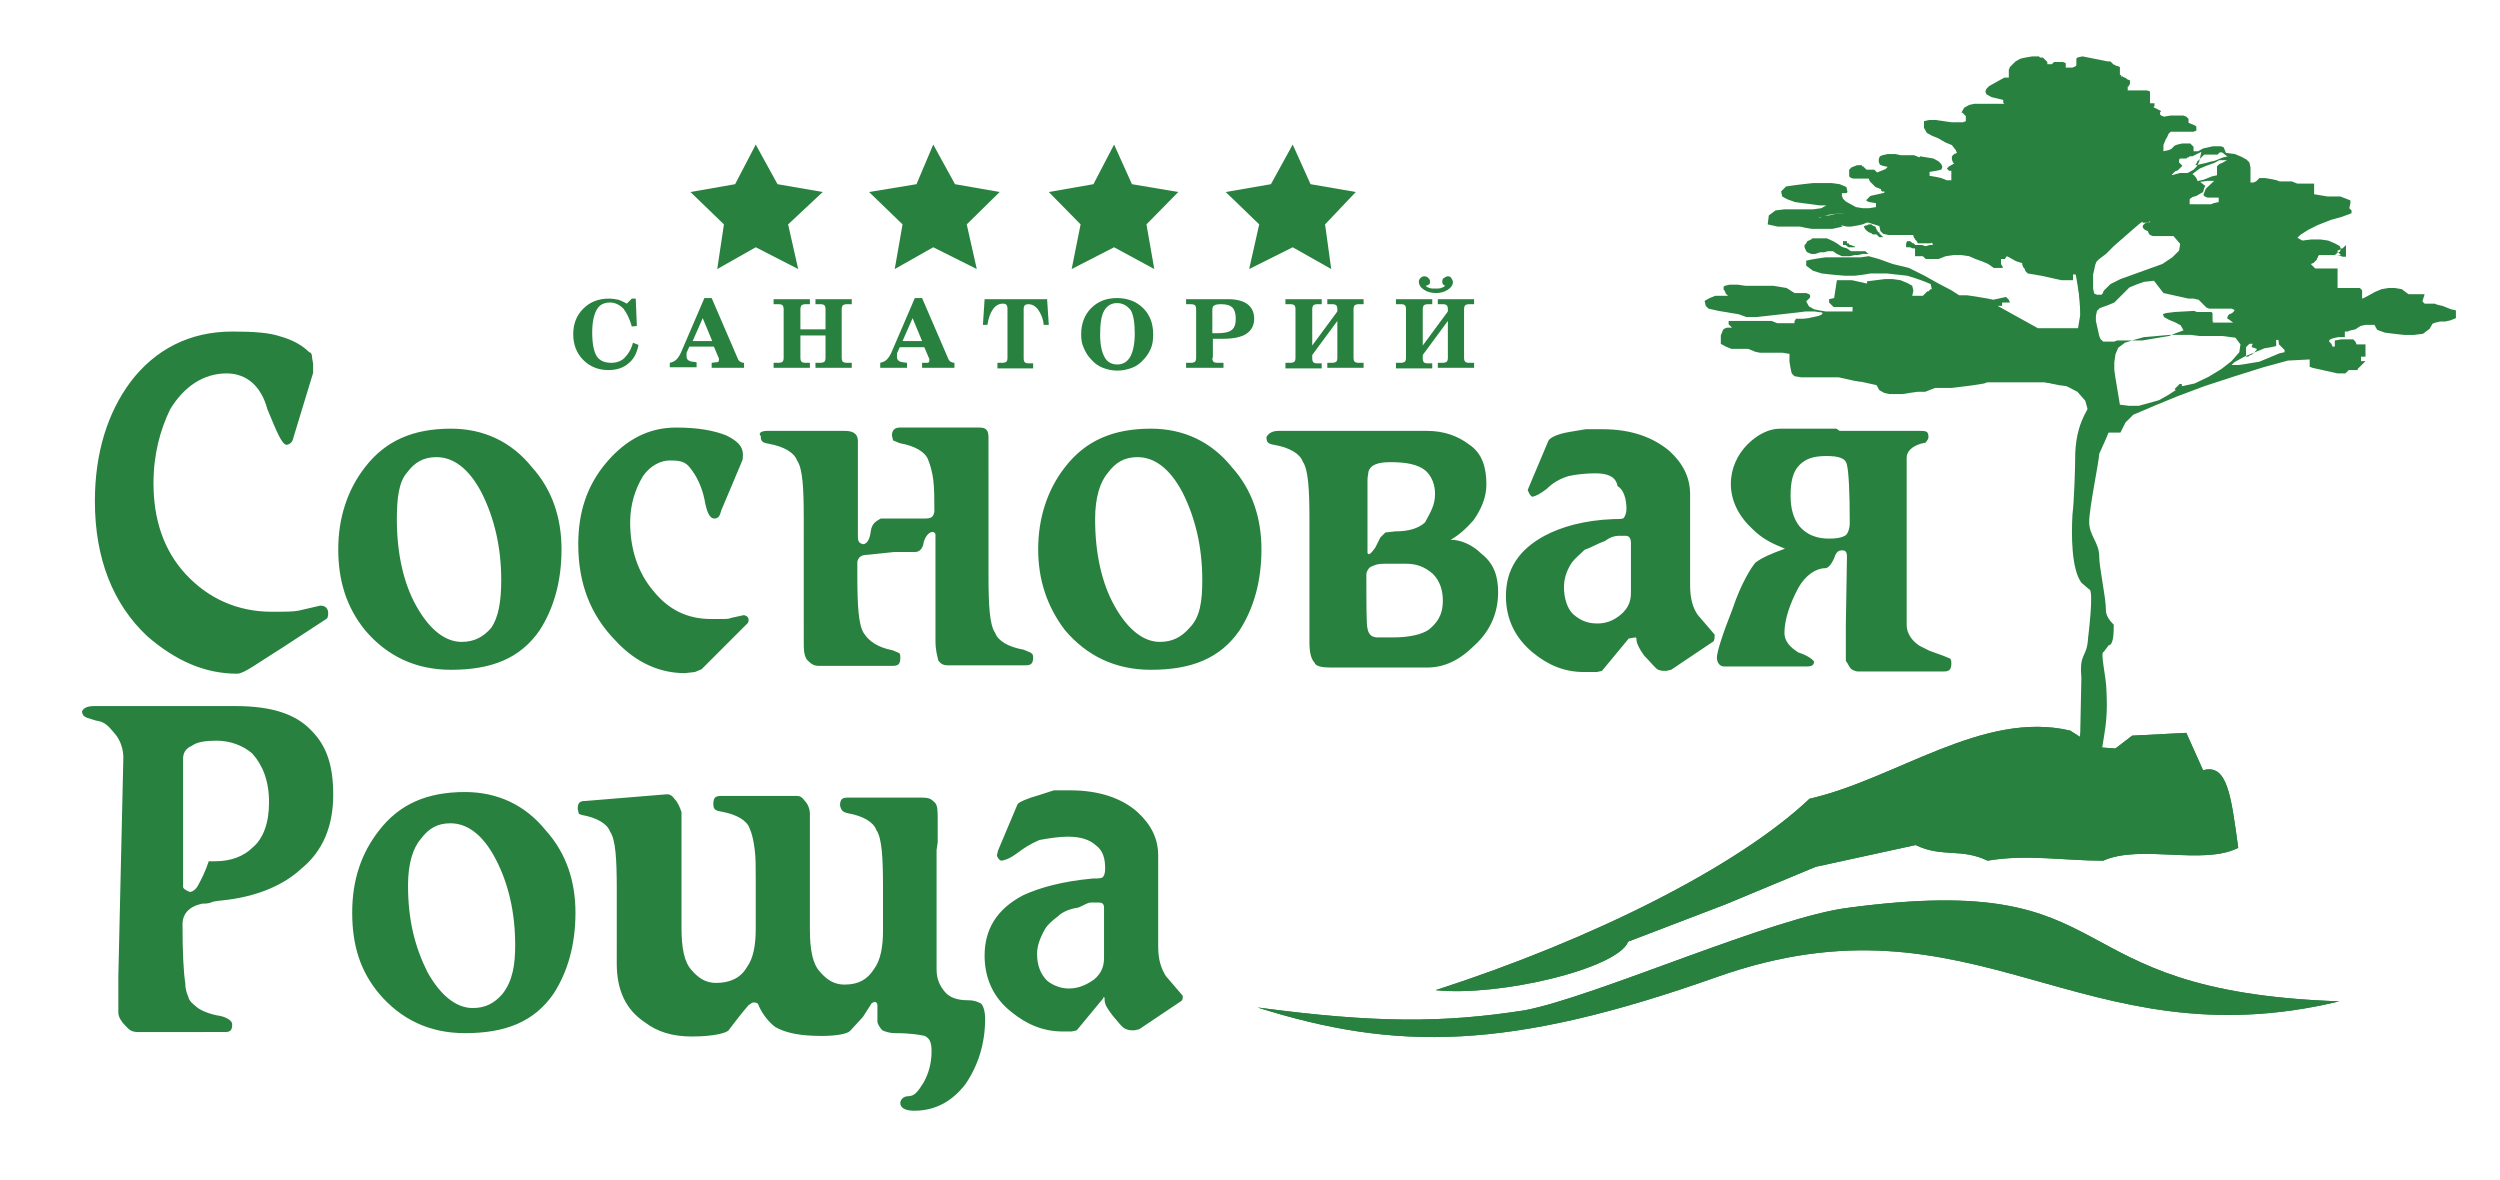 <?xml version="1.0" encoding="UTF-8"?> <!-- Generator: Adobe Illustrator 22.0.1, SVG Export Plug-In . SVG Version: 6.00 Build 0) --> <svg xmlns="http://www.w3.org/2000/svg" xmlns:xlink="http://www.w3.org/1999/xlink" id="Слой_1" x="0px" y="0px" viewBox="0 0 447.9 211.4" style="enable-background:new 0 0 447.9 211.4;" xml:space="preserve"> <style type="text/css"> .st0{fill:#28813F;} .st1{enable-background:new ;} </style> <g> <g> <polygon class="st0" points="231.6,25.9 234.8,33 242.9,34.4 237.4,40.2 238.5,48.2 231.6,44.3 223.8,48.2 225.6,40.2 219.6,34.4 227.7,33 "></polygon> <polygon class="st0" points="199.6,25.9 202.8,33 211.1,34.4 205.4,40.2 206.8,48.2 199.6,44.3 192,48.2 193.6,40.2 187.9,34.4 195.9,33 "></polygon> <polygon class="st0" points="167.2,25.9 171.1,33 179.1,34.4 173.2,40.2 175,48.2 167.2,44.3 160.3,48.2 161.7,40.2 155.7,34.4 164.2,33 "></polygon> <polygon class="st0" points="135.4,25.9 131.7,33 123.7,34.4 129.7,40.2 128.5,48.2 135.4,44.3 143,48.2 141.2,40.2 147.4,34.4 139.3,33 "></polygon> </g> <g class="st1"> <path class="st0" d="M114.4,61.8c-0.3,1.5-0.9,2.6-1.8,3.3c-0.9,0.8-2.1,1.2-3.6,1.2c-1.8,0-3.3-0.6-4.5-1.8 c-1.2-1.2-1.8-2.8-1.8-4.6c0-1.9,0.6-3.4,1.8-4.6c1.2-1.2,2.7-1.8,4.6-1.8c0.6,0,1.2,0.1,1.7,0.2c0.5,0.2,1,0.4,1.5,0.7l0.9-0.9 h0.7l0.2,4.9l-0.9,0.1c-0.4-1.4-0.9-2.4-1.5-3.2c-0.7-0.7-1.5-1.1-2.4-1.1c-1.1,0-1.9,0.4-2.4,1.3c-0.5,0.9-0.8,2.2-0.8,4.1 c0,2,0.3,3.4,0.8,4.2c0.5,0.8,1.4,1.2,2.6,1.2c1,0,1.8-0.3,2.4-0.9s1.2-1.5,1.5-2.7L114.4,61.8z"></path> <path class="st0" d="M127.5,65.9V65l0.8-0.1c0.2,0,0.3,0,0.4-0.1c0.1-0.1,0.1-0.2,0.1-0.3c0,0,0-0.1,0-0.2s0-0.2-0.1-0.3l-0.8-1.9 h-4.4l-0.4,0.9c-0.1,0.1-0.1,0.3-0.1,0.4c0,0.2,0,0.3,0,0.4c0,0.4,0.1,0.6,0.4,0.8c0.3,0.2,0.7,0.2,1.4,0.3v0.9H120V65 c0.5-0.1,0.9-0.3,1.2-0.6c0.3-0.3,0.7-0.9,1-1.7l4-9.3h1.3l4.7,10.9c0.1,0.3,0.3,0.4,0.4,0.5c0.2,0.1,0.4,0.2,0.7,0.2v0.9H127.5z M125.9,57l-1.8,4.1h3.5L125.9,57z"></path> <path class="st0" d="M146.1,65h0.9c0.3,0,0.6-0.1,0.7-0.2s0.2-0.3,0.2-0.7v-4h-4.5v4c0,0.4,0.1,0.6,0.2,0.7 c0.1,0.1,0.3,0.2,0.7,0.2h0.8v0.9h-6.5V65h0.9c0.3,0,0.6-0.1,0.7-0.2s0.2-0.3,0.2-0.7v-8.7c0-0.4-0.1-0.6-0.2-0.7 c-0.1-0.1-0.3-0.2-0.7-0.2h-0.9v-0.9h6.5v0.9h-0.8c-0.3,0-0.6,0.1-0.7,0.2s-0.2,0.4-0.2,0.7V59h4.5v-3.6c0-0.4-0.1-0.6-0.2-0.7 s-0.3-0.2-0.7-0.2h-0.9v-0.9h6.5v0.9h-0.9c-0.3,0-0.6,0.1-0.7,0.2c-0.1,0.1-0.2,0.4-0.2,0.7v8.7c0,0.4,0.1,0.6,0.2,0.7 c0.1,0.1,0.3,0.2,0.7,0.2h0.9v0.9h-6.5V65z"></path> <path class="st0" d="M165.2,65.9V65L166,65c0.2,0,0.3,0,0.4-0.1c0.1-0.1,0.1-0.2,0.1-0.3c0,0,0-0.1,0-0.2s0-0.2-0.1-0.3l-0.8-1.9 h-4.4l-0.4,0.9c-0.1,0.1-0.1,0.3-0.1,0.4c0,0.2,0,0.3,0,0.4c0,0.4,0.1,0.6,0.4,0.8c0.3,0.2,0.7,0.2,1.4,0.3v0.9h-4.8V65 c0.5-0.1,0.9-0.3,1.2-0.6c0.3-0.3,0.7-0.9,1-1.7l4-9.3h1.3l4.7,10.9c0.1,0.3,0.3,0.4,0.4,0.5c0.2,0.1,0.4,0.2,0.7,0.2v0.9H165.2z M163.5,57l-1.8,4.1h3.5L163.5,57z"></path> <path class="st0" d="M187,58.3c-0.1-1.2-0.5-2.1-1-2.8c-0.5-0.7-1.1-1-1.8-1c-0.3,0-0.5,0.1-0.6,0.2s-0.2,0.3-0.2,0.7v8.8 c0,0.4,0.1,0.6,0.2,0.7s0.3,0.2,0.7,0.2h0.8v0.9h-6.4V65h0.9c0.3,0,0.6-0.1,0.7-0.2s0.2-0.3,0.2-0.7v-8.8c0-0.3-0.1-0.6-0.2-0.7 c-0.1-0.1-0.3-0.2-0.6-0.2c-0.7,0-1.3,0.3-1.8,1c-0.5,0.7-0.8,1.6-1,2.8h-0.8l0.3-4.6h11.2l0.3,4.6H187z"></path> <path class="st0" d="M193.7,59.9c0-1.9,0.6-3.5,1.8-4.7s2.7-1.8,4.6-1.8c1.9,0,3.5,0.6,4.7,1.8c1.2,1.2,1.8,2.7,1.8,4.7 c0,1-0.1,1.8-0.4,2.5c-0.3,0.7-0.7,1.4-1.3,2c-0.6,0.7-1.3,1.2-2.1,1.5c-0.8,0.3-1.7,0.5-2.6,0.5c-1,0-1.8-0.2-2.6-0.5 s-1.5-0.8-2.1-1.5c-0.6-0.6-1-1.3-1.3-2C193.8,61.6,193.7,60.8,193.7,59.9z M200.1,54.3c-1,0-1.8,0.5-2.3,1.4 c-0.5,0.9-0.7,2.3-0.7,4.3c0,1.8,0.3,3.1,0.8,4c0.5,0.9,1.3,1.3,2.3,1.3c1,0,1.8-0.5,2.3-1.4c0.5-0.9,0.8-2.3,0.8-4.1 c0-1.9-0.2-3.3-0.7-4.2C201.9,54.7,201.1,54.3,200.1,54.3z"></path> <path class="st0" d="M217.2,64.1c0,0.4,0.1,0.6,0.2,0.7c0.1,0.1,0.3,0.2,0.7,0.2h1.1v0.9h-6.7V65h0.9c0.3,0,0.6-0.1,0.7-0.2 c0.1-0.1,0.2-0.3,0.2-0.7v-8.7c0-0.4-0.1-0.6-0.2-0.7s-0.4-0.2-0.7-0.2h-0.9v-0.9h7.5c1.5,0,2.7,0.3,3.5,0.9 c0.8,0.6,1.2,1.5,1.2,2.6c0,1.2-0.5,2.1-1.4,2.7s-2.3,0.9-4.3,0.9c-0.3,0-0.6,0-0.8,0c-0.3,0-0.6,0-0.9,0V64.1z M217.2,55.6v4.1 c0.1,0,0.2,0,0.4,0c0.1,0,0.3,0,0.5,0c1.3,0,2.1-0.2,2.6-0.6c0.5-0.4,0.7-1.1,0.7-2c0-0.9-0.2-1.6-0.6-2c-0.4-0.4-1.1-0.6-2-0.6 c-0.7,0-1.1,0.1-1.2,0.2C217.3,54.8,217.2,55.1,217.2,55.6z"></path> <path class="st0" d="M230.3,65.9V65h0.9c0.3,0,0.6-0.1,0.7-0.2s0.2-0.3,0.2-0.7v-8.7c0-0.4-0.1-0.6-0.2-0.7s-0.3-0.2-0.7-0.2h-0.9 v-0.9h6.5v0.9H236c-0.3,0-0.6,0.1-0.7,0.2c-0.1,0.1-0.2,0.4-0.2,0.7v6.5l4.5-6.1v-0.4c0-0.4-0.1-0.6-0.2-0.7 c-0.1-0.1-0.3-0.2-0.7-0.2h-0.9v-0.9h6.5v0.9h-0.9c-0.3,0-0.6,0.1-0.7,0.2c-0.1,0.1-0.2,0.4-0.2,0.7v8.7c0,0.4,0.1,0.6,0.2,0.7 c0.1,0.1,0.3,0.2,0.7,0.2h0.9v0.9h-6.5V65h0.9c0.3,0,0.6-0.1,0.7-0.2s0.2-0.3,0.2-0.7v-6.6l-4.5,6.1v0.6c0,0.4,0.1,0.6,0.2,0.7 c0.1,0.1,0.3,0.2,0.7,0.2h0.8v0.9H230.3z"></path> <path class="st0" d="M250.1,65.9V65h0.9c0.3,0,0.6-0.1,0.7-0.2s0.2-0.3,0.2-0.7v-8.7c0-0.4-0.1-0.6-0.2-0.7s-0.3-0.2-0.7-0.2h-0.9 v-0.9h6.5v0.9h-0.8c-0.3,0-0.6,0.1-0.7,0.2c-0.1,0.1-0.2,0.4-0.2,0.7v6.5l4.5-6.1v-0.4c0-0.4-0.1-0.6-0.2-0.7 c-0.1-0.1-0.3-0.2-0.7-0.2h-0.9v-0.9h6.5v0.9h-0.9c-0.3,0-0.6,0.1-0.7,0.2c-0.1,0.1-0.2,0.4-0.2,0.7v8.7c0,0.4,0.1,0.6,0.2,0.7 c0.1,0.1,0.3,0.2,0.7,0.2h0.9v0.9h-6.5V65h0.9c0.3,0,0.6-0.1,0.7-0.2s0.2-0.3,0.2-0.7v-6.6l-4.5,6.1v0.6c0,0.4,0.1,0.6,0.2,0.7 c0.1,0.1,0.3,0.2,0.7,0.2h0.8v0.9H250.1z M255.4,51.2c0.2,0.2,0.4,0.3,0.7,0.4c0.3,0.1,0.6,0.1,1,0.1c0.4,0,0.8,0,1.1-0.1 s0.5-0.2,0.7-0.4c-0.2-0.1-0.3-0.2-0.4-0.3c-0.1-0.1-0.1-0.3-0.1-0.5c0-0.3,0.1-0.5,0.3-0.6s0.4-0.3,0.7-0.3 c0.3,0,0.5,0.1,0.6,0.3s0.3,0.4,0.3,0.7c0,0.6-0.3,1-0.9,1.4c-0.6,0.4-1.3,0.6-2.1,0.6c-0.9,0-1.6-0.2-2.2-0.6 c-0.6-0.4-0.9-0.9-0.9-1.4c0-0.3,0.1-0.5,0.3-0.7c0.2-0.2,0.4-0.3,0.7-0.3c0.3,0,0.5,0.1,0.7,0.3c0.2,0.2,0.3,0.4,0.3,0.6 c0,0.2,0,0.4-0.1,0.5C255.8,51.1,255.6,51.2,255.4,51.2z"></path> </g> <path class="st0" d="M40.6,66.9c-4.1,0-7.6,2.3-10.1,6.4c-1.8,3.7-3,8.1-3,13.3c0,6.4,1.8,12,5.8,16.3s9.2,6.7,15.4,6.7 c2.3,0,3.9,0,4.8-0.2l3.9-0.9c0.9,0,1.4,0.5,1.4,1.4c0,0.2,0,0.5-0.2,0.9l-7.8,5.1c-4.8,3-7.1,4.8-8.3,4.8c-5.8,0-11-2.3-16.1-6.7 c-6.2-5.8-9.4-14-9.4-24.2c0-8.7,2.3-15.9,6.4-21.4c4.4-5.8,10.6-9,18.2-9c3.9,0,6.7,0.2,8.7,0.9c1.8,0.5,3.7,1.4,5.1,2.8 c0.2,0,0.5,0.2,0.5,0.9l0.2,1.2v1.6l-3.5,11.5c-0.2,0.9-0.5,1.2-1.2,1.4c-0.9,0-1.8-2.3-3.5-6.4C46.8,69.2,44.2,66.9,40.6,66.9 L40.6,66.9z M60.6,98.4L60.6,98.4c0-5.5,1.6-10.6,4.8-14.7c3.7-4.8,8.7-6.9,15.4-6.9c5.8,0,10.8,2.3,14.5,6.9 c3.7,4.1,5.3,9.2,5.3,14.7c0,5.8-1.4,10.6-3.9,14.5C93.2,118,88,120,80.8,120c-6.4,0-11.5-2.5-15.4-7.1 C62,108.7,60.6,103.9,60.6,98.4L60.6,98.4z M89.8,103.9L89.8,103.9c0-5.8-1.2-11-3.5-15.6c-2.3-4.4-5.1-6.4-8.1-6.4 c-2.3,0-3.9,0.9-5.3,2.8c-1.4,1.6-1.8,4.4-1.8,8.3c0,6.2,1.2,11.5,3.5,15.6s5.1,6.4,8.1,6.4c2.3,0,3.9-0.9,5.3-2.5 C89.3,110.6,89.8,107.8,89.8,103.9L89.8,103.9z M103.6,97.5L103.6,97.5c0-5.8,1.6-10.6,5.1-14.7s7.6-6.2,12.4-6.2 c3.9,0,6.7,0.5,9,1.4c1.8,0.9,3,1.8,3,3.5c0,0.5,0,0.9-0.2,1.2l-0.2,0.5l-3.5,8.3c-0.2,0.9-0.5,1.4-1.2,1.4c-0.9,0-1.4-1.2-1.8-3.5 c-0.5-2.3-1.4-4.1-2.5-5.5c-0.9-1.2-1.8-1.4-3.7-1.4c-1.6,0-3.5,0.9-4.8,2.8c-1.4,2.3-2.3,5.1-2.3,8.3c0,4.8,1.4,9,4.1,12.2 c2.8,3.5,6.2,5.1,10.4,5.1h1.8c0.9,0,1.4,0,1.8-0.2l2.3-0.5l0.5,0.2c0.2,0.2,0.5,0.5,0.2,1.2l-8.3,8.3l-1.2,0.5l-1.8,0.2 c-4.4,0-8.7-1.8-12.4-5.8C105.7,110.1,103.6,104.4,103.6,97.5L103.6,97.5z M137.4,77.2L137.4,77.2h14c1.4,0,2.3,0.5,2.3,1.8v14.3 v2.8c0,0.9,0.2,1.2,0.9,1.4c0.5,0,1.2-0.5,1.4-2.3c0.2-1.4,0.9-1.8,1.8-2.3h3.7h4.1c1.2,0,1.6-0.2,1.8-1.2v-0.5 c0-1.8,0-3.7-0.2-5.3c-0.2-1.4-0.5-2.5-0.9-3.5c-0.5-1.4-2.3-2.5-5.1-3l-1.2-0.5l-0.2-0.9c0-0.9,0.5-1.4,1.4-1.4h14.3 c1.2,0,1.6,0.5,1.6,1.8V103c0,5.5,0.2,9,1.2,10.4c0.5,1.4,2.3,2.5,5.1,3l1.2,0.5c0.2,0.2,0.5,0.2,0.5,0.9c0,1.2-0.5,1.4-1.4,1.4 h-14c-0.5,0-1.2-0.2-1.6-0.9c-0.2-0.9-0.5-1.8-0.5-3.5V99.5v-1.2V97c0-0.5,0-1.2,0-1.2c0-0.2-0.2-0.5-0.5-0.5 c-0.5,0-1.2,0.5-1.6,1.8c-0.2,1.4-0.9,1.8-1.6,1.8h-3.7l-4.8,0.5c-1.2,0-1.6,0.5-1.8,1.2v2.5c0,5.3,0.2,9,1.2,10.4 c0.9,1.4,2.5,2.5,5.1,3l1.2,0.5c0.2,0.2,0.2,0.5,0.2,0.9c0,1.2-0.5,1.4-1.4,1.4h-13.1c-0.9,0-1.4-0.2-2.3-1.2 c-0.5-0.9-0.5-1.8-0.5-3V92.9c0-5.5-0.2-9-1.2-10.4c-0.5-1.4-2.3-2.5-5.1-3c-1.2-0.2-1.4-0.5-1.4-1.4 C135.8,77.7,136.3,77.2,137.4,77.2L137.4,77.2z M186,98.4L186,98.4c0-5.5,1.6-10.6,4.8-14.7c3.7-4.8,8.7-6.9,15.4-6.9 c5.8,0,10.8,2.3,14.5,6.9c3.7,4.1,5.3,9.2,5.3,14.7c0,5.8-1.4,10.6-3.9,14.5c-3.5,5.1-8.7,7.1-15.9,7.1c-6.4,0-11.5-2.5-15.4-7.1 C187.6,108.7,186,103.9,186,98.4L186,98.4z M215.4,103.9L215.4,103.9c0-5.8-1.2-11-3.5-15.6c-2.3-4.4-5.1-6.4-8.1-6.4 c-2.3,0-3.9,0.9-5.3,2.8c-1.4,1.6-2.3,4.4-2.3,8.3c0,6.2,1.2,11.5,3.5,15.6s5.1,6.4,8.1,6.4c2.3,0,3.9-0.9,5.3-2.5 C215,110.6,215.4,107.8,215.4,103.9L215.4,103.9z M229,77.2L229,77.2h26.7c3,0,5.5,0.9,7.6,2.5c2.3,1.6,3,4.1,3,7.1 c0,2.3-0.9,4.4-2.3,6.4c-1.4,1.6-2.8,2.8-4.1,3.5c1.8,0,3.9,0.9,5.5,2.5c2.3,1.8,3,4.1,3,6.9c0,3.7-1.4,6.9-4.1,9.4 c-2.8,2.8-5.5,4.1-8.7,4.1H242h-3.5c-1.6,0-2.8-0.2-3-0.9c-0.5-0.5-0.9-1.6-0.9-3.5V106V93.1c0-5.3-0.2-9-1.2-10.4 c-0.5-1.4-2.3-2.5-5.1-3c-1.2-0.2-1.4-0.5-1.4-1.4C227.2,77.7,227.9,77.2,229,77.2L229,77.2z M257.1,88.5L257.1,88.5 c0-1.6-0.5-3-1.6-4.1c-1.4-1.2-3.5-1.6-6.4-1.6c-2.3,0-3.5,0.5-3.9,1.6c0,0.2-0.2,0.9-0.2,1.6c0,0.5,0,1.4,0,2.3v8.1v2.5v0.2 l0.2,0.2c0.2,0,0.5-0.2,1.2-1.2l0.9-1.8c0.2-0.2,0.5-0.5,0.9-0.9l1.8-0.2c2.3,0,4.1-0.5,5.3-1.6C256.2,91.9,257.1,90.6,257.1,88.5 L257.1,88.5z M258.5,107.6L258.5,107.6c0-1.8-0.5-3.5-1.8-4.8c-1.4-1.2-2.8-1.8-4.8-1.8H248c-1.2,0-1.6,0.2-2.3,0.5 c-0.5,0.2-0.9,0.9-0.9,1.4c0,5.5,0,9,0.2,9.7c0.2,1.2,0.9,1.6,1.8,1.6h2.8c2.8,0,5.1-0.5,6.4-1.4 C257.3,111.7,258.5,110.4,258.5,107.6L258.5,107.6z M285.8,84.8L285.8,84.8c-1.6,0-3.5,0.2-4.8,0.5c-1.6,0.5-2.8,1.2-3.9,2.3 c-1.2,0.9-1.8,1.2-2.5,1.4c-0.2,0-0.5-0.2-0.9-1.2l0.2-0.5l3.5-8.3c0.2-0.5,1.4-1.2,3.7-1.6l3-0.5h3c5.1,0,9,1.4,12,3.9 c2.5,2.3,3.7,4.8,3.7,7.8v14.7v1.6c0,2.3,0.5,4.1,1.4,5.3l3,3.5c0,0.5,0,0.9-0.2,1.2l-7.6,5.1l-0.9,0.2c-0.5,0-0.9,0-1.4-0.2 s-1.2-1.2-2.5-2.5c-0.9-1.2-1.4-2.3-1.4-2.8c0-0.2,0-0.5-0.2-0.5l-1.2,0.2l-4.8,5.8l-0.9,0.2h-2.3c-3.5,0-6.4-1.2-9.2-3.5 c-3-2.5-4.8-5.8-4.8-10.1c0-4.8,2.3-8.3,6.9-10.8c3-1.6,7.1-2.8,12.4-3c0.9,0,1.6,0,1.8-0.2c0.2-0.2,0.5-0.9,0.5-1.6 c0-1.8-0.5-3.5-1.6-4.1C289.5,85.3,287.9,84.8,285.8,84.8L285.8,84.8z M286.3,111.7L286.3,111.7c1.4,0,2.8-0.5,4.1-1.6 c1.4-1.2,1.8-2.5,1.8-3.9v-9c0-0.5-0.2-1.2-0.9-1.2c-0.5,0-0.9,0-1.4,0s-1.4,0.2-2.3,0.9c-1.4,0.5-2.5,1.2-3.7,1.6 c-0.9,0.9-1.6,1.4-2.3,2.3c-0.9,1.4-1.4,2.8-1.4,4.4c0,1.8,0.5,3.7,1.6,4.8C283.5,111.5,284.9,111.7,286.3,111.7L286.3,111.7z M329.6,77.2L329.6,77.2h8.3h6.2c1.2,0,1.4,0.2,1.4,1.2c0,0.2-0.2,0.5-0.5,0.9l-0.9,0.2c-1.6,0.5-2.5,1.4-2.5,2.5v30 c0,1.4,0.9,2.8,2.3,3.7l1.8,0.9l2.5,0.9l1.2,0.5c0.2,0.2,0.2,0.5,0.2,0.9c0,1.2-0.5,1.4-1.4,1.4h-9h-6.4c-0.2,0-0.9-0.2-1.2-0.5 s-0.5-0.9-0.9-1.4V112l0.2-12.2c0-0.9-0.2-1.2-0.9-1.2c-0.5,0-0.9,0.2-1.2,0.9c-0.5,1.4-1.2,2.3-1.8,2.3c-1.6,0-3.5,1.2-4.8,3.5 c-1.6,3-2.5,5.8-2.5,8.1c0,1.4,0.9,2.5,2.5,3.5c1.6,0.5,2.5,1.2,2.8,1.6c0,0.5-0.2,0.9-1.2,0.9h-15c-0.5,0-1.2-0.5-1.2-1.6 c0-0.9,0.9-3.9,2.8-8.7c1.6-4.8,3.5-7.6,4.1-8.3c1.2-0.9,2.8-1.6,5.3-2.5c-2.3-0.9-4.1-1.8-5.8-3.5c-2.5-2.3-3.9-5.1-3.9-8.1 c0-2.8,1.2-5.3,3-7.1c1.8-1.8,3.9-2.8,5.8-2.8H329L329.6,77.2L329.6,77.2z M327.7,96.5L327.7,96.5c1.4,0,2.3-0.2,2.8-0.5 c0.5-0.2,0.9-1.2,0.9-2.3c0-5.8-0.2-9.2-0.5-10.4c-0.2-1.2-1.4-1.6-3.7-1.6s-3.7,0.5-4.8,1.6c-1.2,1.2-1.6,3-1.6,5.5 c0,2.3,0.5,4.1,1.6,5.5C323.8,95.9,325.6,96.5,327.7,96.5z"></path> <path class="st0" d="M16.9,126.5h25.3c6.4,0,10.8,1.4,13.6,4.4c2.8,2.8,3.9,6.4,3.9,11.5c0,5.5-1.8,10.1-5.8,13.3 c-3,2.8-7.6,4.8-13.1,5.5c-1.4,0.2-2.5,0.2-3,0.5c-0.5,0.2-1.2,0.2-1.6,0.2c-2.3,0.5-3.5,1.8-3.5,3.7c0,5.3,0.2,8.7,0.5,10.6 c0,0.9,0.2,1.6,0.5,2.3c0.2,0.9,0.9,1.4,1.4,1.8c0.5,0.5,1.8,1.2,3.7,1.6c1.6,0.2,2.8,0.9,2.8,1.6c0,0.9-0.2,1.4-1.2,1.4H26.1h-1.2 c-1.2,0-1.6-0.2-2.5-1.2c-0.5-0.5-1.2-1.4-1.2-2.3V175l0.9-39.3c0-1.4-0.5-3-1.4-4.1c-1.2-1.4-1.8-2.3-3.5-2.5l-1.6-0.5 c-0.5-0.2-0.9-0.5-0.9-1.2C15,126.9,15.5,126.5,16.9,126.5L16.9,126.5z M48.2,143.7L48.2,143.7c0-3.9-1.2-6.7-3-8.7 c-1.6-1.4-3.9-2.3-6.4-2.3c-1.8,0-3.5,0.2-4.4,0.9c-1.2,0.5-1.6,1.4-1.6,2.3v18.6v4.4c0,0.2,0.2,0.5,1.2,0.9c0.5,0,1.2-0.5,1.6-1.4 c0.5-0.9,1.2-2.3,1.8-4.1h1.2c2.8,0,5.1-0.9,6.7-2.5C47.2,150.2,48.2,147.4,48.2,143.7L48.2,143.7z M63.1,163.5L63.1,163.5 c0-5.8,1.6-10.6,4.8-14.7c3.7-4.8,8.7-6.9,15.4-6.9c5.8,0,10.8,2.3,14.5,6.9c3.7,4.1,5.3,9.2,5.3,14.7c0,5.8-1.4,10.6-3.9,14.5 c-3.5,5.1-8.7,7.1-15.9,7.1c-6.4,0-11.5-2.5-15.4-7.1C64.5,173.9,63.1,169.3,63.1,163.5L63.1,163.5z M92.3,169.3L92.3,169.3 c0-5.8-1.2-11-3.5-15.4s-5.1-6.4-8.1-6.4c-2.3,0-3.9,0.9-5.3,2.8c-1.4,1.6-2.3,4.4-2.3,8.3c0,6.2,1.2,11,3.5,15.6 c2.3,4.1,5.1,6.4,8.1,6.4c2.3,0,3.9-0.9,5.3-2.5C91.9,175.7,92.3,172.7,92.3,169.3L92.3,169.3z M119.5,142.3L119.5,142.3 c0.5,0,0.9,0.2,1.4,0.9c0.5,0.5,0.9,1.4,1.2,2.3v20.7c0,3.7,0.5,6.2,1.8,7.6c1.2,1.4,2.5,2.3,4.4,2.3c2.5,0,4.4-0.9,5.5-2.8 c1.2-1.6,1.6-4.1,1.6-6.9v-7.6v-1.2c0-2.3,0-4.1-0.2-5.5c-0.2-1.6-0.5-2.8-0.9-3.7c-0.5-1.4-2.3-2.5-5.1-3 c-1.2-0.2-1.4-0.5-1.4-1.4c0-1.2,0.5-1.4,1.4-1.4h13.6c0.5,0,0.9,0.2,1.4,0.9c0.5,0.5,0.9,1.4,0.9,2.3v20.7c0,3.7,0.5,6.2,1.8,7.6 c1.2,1.4,2.5,2.3,4.4,2.3c2.5,0,4.1-0.9,5.3-2.8c1.2-1.6,1.6-4.1,1.6-6.9v-7.6c0-5.5-0.2-9-1.2-10.4c-0.5-1.4-2.3-2.5-5.1-3 c-0.9-0.2-1.2-0.5-1.4-1.4c0-1.2,0.5-1.4,1.4-1.4h13.3c1.2,0,1.6,0.2,2.3,0.9c0.5,0.5,0.5,1.6,0.5,3v2.3v1.8l-0.2,1.4v6.4v15 c0,1.6,0.5,2.8,1.4,3.9c0.9,1.2,2.5,1.6,4.1,1.6c1.2,0,1.6,0.2,2.3,0.5c0.5,0.2,0.9,1.4,0.9,2.8c0,4.4-1.2,8.3-3.5,11.7 c-2.3,3-5.3,4.8-9.2,4.8c-1.6,0-2.5-0.5-2.5-1.4c0-0.5,0.5-1.2,1.4-1.2c1.2,0,1.8-0.9,2.8-2.5c0.9-1.6,1.4-3.5,1.4-5.5 c0-1.4-0.2-2.3-1.2-2.8c-0.9-0.2-2.5-0.5-5.3-0.5c-0.9,0-1.6-0.2-2.3-0.5c-0.5-0.5-0.9-1.2-0.9-1.6v-3c0-0.2-0.2-0.5-0.5-0.5 l-0.5,0.2l-1.6,2.5l-2.3,2.5c-0.5,0.5-2.3,0.9-5.1,0.9c-3.7,0-6.4-0.5-8.3-1.6c-1.2-0.9-2.3-2.3-3-3.9c0-0.2-0.2-0.5-0.9-0.5 c-0.2,0-0.5,0.2-0.9,0.5c-1.2,1.4-2.3,2.8-3.5,4.4c-0.2,0.5-2.5,1.2-6.7,1.2c-3.5,0-6.2-0.9-8.3-2.5c-3.5-2.3-5.1-5.8-5.1-10.6V167 v-7.6c0-5.5-0.2-9-1.2-10.4c-0.5-1.4-2.3-2.5-5.1-3l-0.5-0.2l-0.2-0.9c0-1.2,0.5-1.4,1.4-1.4L119.5,142.3L119.5,142.3z M191.3,149.9L191.3,149.9c2.3,0,3.9,0.5,5.1,1.6c1.2,0.9,1.6,2.3,1.6,4.1c0,0.9-0.2,1.4-0.5,1.6c-0.2,0.2-1.2,0.2-1.8,0.2 c-5.3,0.5-9.4,1.6-12.4,3c-4.8,2.5-6.9,6.2-6.9,10.8c0,4.1,1.6,7.6,4.8,10.1c2.8,2.3,5.8,3.5,9.2,3.5h1.6l0.9-0.2l4.8-5.8v-0.2 c0.2,0,0.2,0.2,0.2,0.5c0,0.9,0.5,1.6,1.4,2.8c1.2,1.4,1.8,2.3,2.5,2.5c0.5,0.2,0.9,0.2,1.4,0.2l0.9-0.2l7.6-5.1 c0.2-0.2,0.2-0.5,0.2-0.9l-3-3.5c-0.9-1.4-1.4-3-1.4-5.3V168v-14.7c0-3-1.2-5.5-3.7-7.8c-2.8-2.5-6.9-3.9-12-3.9h-3l-2.8,0.9 c-1.8,0.5-3.5,1.2-3.7,1.6l-3.5,8.3l-0.2,0.9c0.2,0.5,0.5,0.9,0.9,0.9c0.9-0.2,1.6-0.5,2.8-1.4s2.3-1.6,3.9-2.3 C187.8,150.2,189.7,149.9,191.3,149.9L191.3,149.9z M191.5,177.1L191.5,177.1c-1.4,0-2.8-0.5-3.9-1.4c-1.2-1.2-1.8-2.8-1.8-4.8 c0-1.4,0.5-2.8,1.4-4.4c0.5-0.9,1.4-1.6,2.3-2.3c0.9-0.9,2.3-1.4,3.7-1.6c1.2-0.5,1.6-0.9,2.3-0.9c0.5,0,1.2,0,1.4,0 c0.5,0,0.9,0.2,0.9,0.9v9c0,1.6-0.5,2.8-1.8,3.9C194.7,176.4,193.3,177.1,191.5,177.1z"></path> <path class="st0" d="M394.7,138l-3-6.7l-9.7,0.5l-3,2.3l-2.8-0.2l-2.5-1.2l-2.8-1.8c-15.6-3.7-31.3,8.7-46.7,12.2 c-12.9,12.2-39.1,25.3-67,34.3c11.5,1.2,32.7-3.9,34.5-8.7l17.5-6.7l16.1-6.7l17.9-3.9c4.8,2.3,8.1,0.5,12.9,2.8 c6.9-1.2,13.6,0,20.7,0c6.7-3,17.9,0.9,24.2-2.3C399.7,142.3,399,136.8,394.7,138z"></path> <path class="st0" d="M225.3,180.5c24.8,7.8,44.9,7.8,82.4-5.5c46.2-16.3,64.9,15.6,111.4,4.4c-52.5-1.8-37-23.5-87.7-16.8 c-13.6,1.6-45.3,15.9-58.2,18.4C258.5,183.3,246.3,183.3,225.3,180.5z"></path> <path class="st0" d="M394.7,138l-3-6.7l-9.7,0.5l-3,2.3l-2.8-0.2l-2.5-1.2l-2.8-1.8c-15.6-3.7-31.3,8.7-46.7,12.2 c-12.9,12.2-39.1,25.3-67,34.3c11.5,1.2,32.7-3.9,34.5-8.7l17.5-6.7l16.1-6.7l17.9-3.9c4.8,2.3,8.1,0.5,12.9,2.8 c6.9-1.2,13.6,0,20.7,0c6.7-3,17.9,0.9,24.2-2.3C399.7,142.3,399,136.8,394.7,138z"></path> <path class="st0" d="M377.6,11h0.5l0.2,0.2l0.2,0.2l0.2,0.2h0.2l0.2,0.2h0.2l0.5,0.2v0.2v0.2v0.2V13v0.2v0.2v0.2v0.2l0,0h0.2h0.2 v-0.2l0.2,0.2l0.5,0.2l0.2,0.2l0.5,0.2v0.2v0.5l-0.2,0.2v0.2h-0.2V16v0.2l0,0h0.5h0.5h0.5h0.5h0.5h0.5h0.5l0.5,0.2v0.2v0.2v0.7v0.2 v0.2v0.2v0.2v0.2h0.2h0.2h0.2h0.2V19l-0.2,0.2l1.4,0.7l-0.2,0.2v0.2v0.2l0.2,0.2l0.5,0.2l1.2-0.2h0.9h0.9h0.5l0.5,0.2l0.2,0.2 l0.2,0.2V22l1.2,0.5l0.2,0.2v0.7l-0.5,0.2h-0.9H391h-1.6h-0.5l-0.2,0.2l-0.2,0.2l-0.2,0.5L388,25l-0.2,0.5l-0.2,0.5v0.9v0.2 l0.9-0.2l0.5-0.2l0.2-0.2l0.2-0.2l0.2-0.2l0.5-0.2l0.9-0.2h1.4l0.2,0.2l0.2,0.2l0.2,0.2v0.2l0,0v0.2v0.2v0.2h0.2h0.2h0.2h0.2 l0.9-0.5l0.9-0.2l0.9-0.2h0.9h0.5l0.5,0.2l0.2,0.5l0.2,0.5l1.6,0.2l1.2,0.5l0.9,0.5l0.5,0.5l0.2,0.9v0.9v0.9v0.9h0.5l0.5-0.2 l0.2-0.2l0.2-0.2l0.2-0.2h0.5h0.5l1.2,0.2l0.9,0.2l0.5,0.2h0.2h0.2h0.2h0.2h0.5h0.9l0.5,0.2l0.5,0.2h0.5h0.5h0.5h0.5h0.5h0.5V33 v0.2v0.5V34v0.2v0.2v0.2v0.2l1.2,0.2l1.2,0.2h0.9h0.9h0.5l1.8,0.7v0.5l-0.2,0.9l0.2,0.2l0.2,0.2l0,0l0,0l0,0l0,0l0,0v0.5l-0.5,0.2 l-1.4,0.5l-1.8,0.5l-2.3,0.9l-1.8,0.9l-1.4,0.9l-0.5,0.5l0.9,0.5l1.6-0.2h1.6l1.4,0.2l1.2,0.5l0.9,0.5l0.2,0.5l-0.2,0.5l-0.9,0.5 l0,0l0,0l0.9,0.2l0.5,0.2h0.2h0.2h0.2l0,0l0,0l0,0v-2.3v0.2l-0.2,0.2l-0.2,0.2l-0.2,0.2h-0.2l-0.2,0.2l-0.5,0.2v0.2v0.2l0,0h0.2 l0.2,0.2l0.2,0.2h-0.5h-0.5h-0.5h-0.5H417h-0.5H416h-0.5l-0.2,0.2v0.2l-0.2,0.2v0.2l-0.2,0.2l-0.2,0.2l-0.2,0.2l-0.5,0.2l0.2,0.2 l0.2,0.2l0.2,0.2l0.2,0.2h0.5h0.5h0.5h0.5h0.5h0.5h0.5h0.5v0.2l0,0v0.2v0.2v0.2v0.2v2.3v0.2h0.5h0.5h0.5h0.5h0.5h0.5h0.5h0.5 l0.2,0.2l0.2,0.2v0.2v0.2v0.2v0.2l0,0v0.7l0.5-0.2l0.9-0.5l0.9-0.5l1.2-0.5l1.2-0.2h1.2l1.2,0.2l1.2,0.9h0.5h0.9h0.5h0.5h0.5 L434,54l0.2,0.2l0.2,0.2h0.9h0.9l0.5,0.2l0.9,0.2l0.5,0.2l0.5,0.2l0.5,0.2l0.9,0.2v0.9V57l-0.5,0.2l-0.5,0.2l-0.9,0.2h-0.9 l-0.9,0.2l-0.5,0.2l-0.5,0.9l-1.2,0.9l-1.6,0.2h-1.8l-1.8-0.2l-1.6-0.2l-1.4-0.5l-0.5-0.9h-0.2h-0.5h-0.9l-0.9,0.2L422,59l-0.9,0.2 l-0.5,0.2h-0.5v0.2V60v0.2v0.2h-1.2l-0.9,0.2l-0.5,0.2l-0.2,0.2v0.2l0.2,0.2l0.2,0.2l0.2,0.5h0.2h0.2V62v-0.2v-0.2v-0.2v-0.2v0.2 v-0.2V61l1.2-0.2h0.9h0.5h0.5h0.2l0.2,0.2l0.2,0.2l0.2,0.5h0.2h0.2h0.2h0.2h0.2h0.2h0.2h0.2v0.2V62v0.2v0.2v0.2V63v0.7v0.2h-0.2 h-0.2h-0.2H423v0.2v0.2v0.2v0.2h0.2h0.2h0.2h0.2l-0.2,0.2l-0.2,0.2l-0.2,0.2l-0.2,0.2l-0.2,0.2l-0.2,0.2l-0.2,0.2v0.2h0.5h0.1l0,0 h-0.2h-0.2h-0.2h-0.5H421h-0.2l-0.2,0.2l-0.2,0.2l-0.2,0.2h-0.5h-0.9l-0.9-0.2l-0.9-0.2l-0.9-0.2l-0.9-0.2l-0.9-0.2l-0.5-0.2v-0.2 v-0.2v-0.2l0,0V65v-0.2v-0.2v-0.2l-3.9,0.2l-4.4,1.2l-5.1,1.6l-5.5,1.8l-4.8,1.8l-3.9,1.6l-2.8,1.2l-1.2,0.5l-0.2,0.2l0,0l-0.2,0.2 l-0.2,0.2l-0.2,0.2l-0.2,0.2l-0.2,0.2l-0.2,0.2l-0.9,1.8h-5.8v-1.6v-2.3l-0.5-1.8l-1.4-1.6l-2.3-1.2l-3.5-0.5h-4.8h-1.2h-0.9h-0.9 h-0.5h-0.5h-0.5h-0.5H356l-0.5,0.2l-1.2,0.2l-1.4,0.2l-1.6,0.2l-1.6,0.2h-1.6h-1.4l-1.8,0.7h-1.4l-1.4,0.2l-1.2,0.2h-1.2h-1.2 l-0.9-0.2l-0.9-0.5l-0.5-0.9l-0.9-0.2l-0.9-0.2l-0.9-0.2h-0.2l-1.2-0.2l-0.9-0.2l-0.9-0.2l-0.9-0.2h-2.8h-2.3h-1.6l-1.2-0.2 l-0.5-0.5l-0.2-0.9l-0.2-1.2v-1.4l-1.2-0.2h-0.9h-0.9h-0.5h-0.9h-0.9l-0.9-0.2l-1.2-0.5h-0.9h-0.9h-0.5h-0.5h-0.2l-0.5-0.2 l-0.5-0.2l-0.9-0.5v-0.5v-0.5v-0.5l0.2-0.5l0.2-0.5l0.2-0.2l0.5-0.2h0.9l-0.2-0.2l-0.2-0.2l-0.2-0.2v-0.2v-0.2l0,0v-0.2l0,0h0.2 h0.9h1.2h1.4h1.4h1.2h0.9h0.5l0.5,0.2l0.5,0.2h0.5h0.5h0.2h0.5h0.5h0.9v-0.2v-0.2l0.2-0.2v-0.2h0.5h0.9L324,57l0.9-0.2l0.9-0.2 l0.5-0.2l0.2-0.2V56l-1.4-0.2h-1.6l-1.6,0.2l-1.8,0.2l-1.8,0.2l-1.8,0.2l-1.8,0.2h-1.8l-1.4-0.5l-1.2-0.2l-1.2-0.2l-1.2-0.2 l-0.9-0.2l-0.9-0.2l-0.5-0.5l-0.2-0.9l0.9-0.5l0.5-0.2l0.5-0.2h0.2h0.2h0.5h0.5h0.9l-0.2-0.2l-0.2-0.2l-0.2-0.5l-0.2-0.2v-0.5 l0.2-0.2l0.9-0.2h1.4l1.4,0.2h1.4h1.2h1.2h1.2l1.2,0.2l1.2,0.2l1.4,0.9h1.2h0.9l0.5,0.2l0.2,0.2v0.2v0.2l-0.2,0.2l-0.5,0.5l0.5,0.9 l0.9,0.5l0.9,0.2l1.2,0.2h1.2h1.2h1.2h1.2v-0.2v-0.2v-0.2V55h-0.2h-0.2h-0.2h-0.2H330h-0.2h-0.9h-0.2h-0.2l-0.2-0.2l-0.2-0.2 l-0.2-0.2l-0.2-0.2V54v-0.2v-0.2l0.9-0.2l0.5-3.2h0.9h0.9h0.9l0.9,0.2l0.9,0.2l0.9,0.2v-0.2v-0.2l1.6-0.2l1.6-0.2h1.4l1.4,0.2 l1.2,0.5l0.9,0.5l0.2,0.9l-0.2,0.9h0.2h0.2h0.2h0.2h0.2h0.2h0.2h0.5l0.2-0.2l0.2-0.2l0.2-0.2l0.2-0.2h0.2l0.2-0.2l0.2-0.2h0.2 l-0.2-0.9l-1.2-0.5l-1.4-0.5l-1.6-0.5l-1.8-0.2l-1.8-0.2h-1.6h-1.4l-1.2,0.2l-1.6,0.2h-1.8l-2.3-0.2l-1.8-0.2l-1.6-0.5l-1.2-0.9 v-0.9l0.9-0.2l1.2-0.2l1.4-0.2h1.4h1.4h1.4h1.2h0.9l1.4-0.2l1.8,0.5l2.5,0.9L342,48l2.8,1.4l2.5,1.4l2.3,1.2l1.4,0.9h1.4l1.4,0.2 l1.2,0.2l1.2,0.2l0.9,0.2l2.3-0.5l0.5,0.5l0.2,0.5h-0.5h-0.7h-0.2v0.2l0,0l0,0v0.2v0.2h-0.2h-0.2h-0.2h-0.2l0.9,0.5l0.9,0.5 l0.9,0.5l0.9,0.5l0.9,0.5l0.9,0.5l0.9,0.5l0.9,0.5h0.9h0.9h0.9h0.9h0.9h0.9h0.9h0.9l0.2-1.2l0.2-1.2v-1.2V54l-0.2-1.2l-0.2-1.2 l-0.2-1.2l-0.2-1.2l-2.3-0.2l-1.8-0.2l-1.8-0.5l-1.6-0.5l-1.6-0.5l-1.6-0.5l-1.6-0.9l-1.4,0.2l-1.8-0.5l-1.8-0.2l-2.3-0.2l-1.8-0.2 l-1.8-0.2l-1.6-0.5l-1.2-0.9l-0.5-0.9l-1.2-0.2l-0.9-0.2h-0.9h-0.9h-3.2l-0.9-0.2l-0.5-0.5l-0.2-0.9l-1.6-0.5l-1.4-0.5l-1.2-0.5 l-1.2-0.5l-1.2-0.2h-1.2l-1.4,0.2l-1.6,0.5l0.5,0.2l0.9,0.2l0.9,0.2l0.5,0.2l0.5,0.2l0.5,0.2l0.2,0.2l0.2,0.2l-0.9,0.2l-0.9,0.2 H327h-1.2h-1.2l-1.2-0.2l-0.9-0.2h-0.9h-0.9h-0.9h-0.5h0.2H319h-0.5l-0.9-0.2l-0.9-0.2l0.2-1.6l1.2-0.9l1.6-0.2h1.8h1.8h1.6 l1.4-0.2l0.9-0.5H326l-1.4-0.2l-1.6-0.2l-1.4-0.2l-1.4-0.5l-0.9-0.5l-0.2-0.9l0.9-0.9l1.4-0.2L323,33l1.8-0.2h1.8h1.6l1.4,0.2 l1.2,0.5l0.2,0.9l-0.2,0.2h-0.2h0.2l0,0h-0.2h-0.2h-0.2H330v0.5l0.2,0.5l0.5,0.5l0.9,0.5l0.9,0.5l1.2,0.2h1.2l1.2-0.2V37v-0.2v-0.2 l0,0v-0.2l0,0l-1.2-0.2l-0.5-0.2v-0.2l0.2-0.2l0.5-0.5l0.9-0.2l0.9-0.2l0.9-0.2l0,0l0,0l-0.2-0.2h-0.2h-0.2l0,0l-0.2-0.2v-0.2 l-0.5-0.2l-0.5-0.2l-0.2-0.2l-0.2-0.2l-0.2-0.2l-0.2-0.2l-0.2-0.2l-0.2-0.5h-1.4h-0.2H333h-0.2h-0.2h-0.2h-0.2H332l-0.5-0.2 l-0.2-0.2v-1.2l0.2-0.2l0.2-0.2l0.5-0.2l0.5-0.2h0.9l0,0v0.2h0.2L334,30l0.2,0.2l0.2,0.2h0.5h0.9l0.5,0.5l0.5-0.2l0.5-0.2l0.5-0.2 l0.2-0.2l0.2-0.2l-0.9-0.2l-0.5-0.2l-0.2-0.5v-0.5l0.2-0.5l0.5-0.2l0.9-0.2h1.4l0.9,0.2h0.9h0.5h0.5h0.5l0.5,0.2l0.5,0.2L344,28 l1.2,0.2l1.2,0.2l0.9,0.5l0.5,0.5l0.2,0.5l-0.2,0.5l-0.9,0.2l-1.2,0.2v0.7l0,0l1.2,0.2l0.9,0.2l0.5,0.2l0.5,0.2h0.2h0.2h0.2h0.2 v-0.2v-0.2v-0.2v-0.2v-0.2V31v-0.2v-0.2h-0.2h-0.2l-0.2-0.2l-0.2-0.2l0,0l0,0L349,30l0.2-0.2l0.9-0.5l-0.2-0.2l-0.2-0.5v-0.2V28 l0.2-0.2l0.2-0.2l0.5-0.2l-0.2-0.5l-0.7-0.9l-1.2-0.5l-1.2-0.7l-1.2-0.5l-0.9-0.5l-0.5-0.9v-1.2l0.9-0.2h1.2l1.4,0.2l1.4,0.2h1.2 h0.9l0.5-0.2v-0.9l-0.2-0.2l-0.2-0.2l-0.2-0.2h-0.2l0.5-0.9l0.9-0.5l0.9-0.2h0.9h0.9h1.2h1.2h1.2l-0.2-0.2v-0.5l-2.1-0.5l-0.9-0.5 l-0.2-0.5l0.2-0.5l0.5-0.5l0.9-0.5l0.9-0.5l0.9-0.5h0.2h0.2h0.2h0.2v-1.4l0.2-0.5l0.5-0.5l0.5-0.5l0.9-0.5l0.9-0.2l1.2-0.2h1.2 l0.2,0.2h0.5l0.2,0.2l0.2,0.2l0.2,0.2l0.2,0.2v0.2v0.2h0.2h0.2h0.2h0.2l0,0l0,0l0.2-0.2l0.2-0.2h0.5h0.5h0.2h0.2h0.2l0.5,0.2v0.2 v0.2v0.2v0.2h1.2l0.5-0.2l0.2-0.2V11v-0.5l0.2-0.2l0.9-0.2L377.6,11L377.6,11z M385,39L385,39l-0.5,0.2l-1.2,0.9l-1.4,1.2l-1.6,1.4 l-1.6,1.4l-1.4,1.4l-1.2,0.9l-0.5,0.5l-0.2,0.5l-0.2,0.9l-0.2,0.9v0.7v0.9v0.9l0.2,0.9l0.5,0.2h0.2h0.2h0.2h0.2l0.2-0.2l0.2-0.5 l0.2-0.2l0.2-0.2l0.2-0.2l0.2-0.2l0.2-0.2l0.2-0.2l1.8-0.9l2.5-0.9l2.5-0.9l2.5-0.9l1.8-1.2l1.2-1.2l0.2-1.2l-1.2-1.4h-0.9h-0.9 h-0.9h-0.5h-0.5l-0.5-0.2l-0.2-0.2l-0.2-0.5l-0.5-0.2l-0.2-0.2l-0.2-0.2v-0.2v-0.2l0.2-0.2l0.2-0.2l0.9-0.2v-0.2l0,0l0,0l0,0 L385,39L385,39L385,39z M385.9,50.3L385.9,50.3l-1.8,0.2l-1.4,0.5l-1.2,0.5l-0.9,0.9l-0.9,0.9l-0.9,0.9l-1.2,0.5l-1.4,0.5l-0.5,0.5 l-0.2,0.9v0.9l0.2,0.9l0.2,0.9l0.2,0.9l0.2,0.5l0.5,0.5h0.5h0.5h0.5h0.5l0.5-0.2h0.5h0.5h0.5h1.6h1.4l1.2-0.2l1.2-0.2l1.2-0.2 l1.2-0.2l1.2-0.5l1.4-0.5l-0.5-0.9l-0.9-0.5l-1.2-0.5l-0.9-0.5l-0.2-0.5l0.5-0.2l1.6-0.2l3.5-0.2l0.5,0.2h0.5h0.5h0.5h0.2h0.2h0.2 h0.5l0.2,0.2v0.2v0.2v0.2V57v0.2v0.2v0.2h0.2l0,0l0,0l0,0l0,0l0,0l0,0l-0.2,0.2h0.5h0.5h0.5h0.5h0.2h0.5h0.5h0.5L399,57l0.2-0.5 l0.2-0.2l0.5-0.2l0.2-0.2l0.2-0.2v-0.2l-0.5-0.2h2.5h-0.2H402h-0.2h-0.2h-0.2h-0.2H401h-2.8h-0.9h-0.5h-0.5h-0.5l-0.5-0.2l-0.5-0.5 l-0.9-0.9l-0.9-0.2h-0.9l-0.9-0.2l-0.9-0.2l-0.9-0.2l-0.9-0.2l-0.9-0.2L385.9,50.3L385.9,50.3z M396.7,32.4L396.7,32.4h-1.2 l-1.4,0.2l-1.4,0.2l-1.4,0.2l-1.4,0.2l-1.2,0.5l-0.9,0.5l-0.2,0.5l0.2,0.2l0.2,0.2h0.2h0.2h0.2h0.2l0.2-0.2l0.2-0.2l0.2-0.2 l0.5-0.2h0.5h0.5h0.5l0.9,0.2v0.2v0.2v0.2V36v0.2v0.2l0,0v0.2h1.2h0.9h0.5h0.5h0.2h0.5l0.5-0.2l0.9-0.2V36v-0.2v-0.2v-0.2h-1.8 h-0.2l-0.5-0.2l-0.2-0.2v-0.2l0.2-0.5l0.2-0.5L396.7,32.4L396.7,32.4z M398.1,27.3L398.1,27.3h-0.2h-0.2l-0.2,0.2l-0.2,0.2H397 h-0.2h-0.2h-0.2h-0.7h-0.2h-0.2h-0.2h-0.2l-0.2,0.2l-0.2,0.2l-0.2,0.2l-0.7,0.7v0.2l-0.2,0.2v0.2l0.9-0.2l0.9-0.2l0.7-0.2l0.9-0.2 l0.5-0.2l0.5-0.2l0.5-0.2l0.9-0.2l0,0l0,0l0,0l0,0H399L398.1,27.3L398.1,27.3L398.1,27.3L398.1,27.3z M392.8,28L392.8,28h-0.5 l-0.2,0.2h-0.2l-0.2,0.2H391h-0.2h-0.2l-0.2,0.2v0.5l0.2,0.2l0.2,0.2l0.2,0.2l-0.2,0.2l-0.2,0.2l-0.2,0.2l-0.2,0.2l-0.5,0.2 l-0.2,0.2l-0.2,0.2l-0.2,0.2l0.2,0.2l0.2,0.2h0.2h0.2l0.2,0.2h0.2l0.9-0.5l0.9-0.5l0.9-0.5l0.5-0.5L394,29l0.2-0.9l0.2-0.9 L392.8,28L392.8,28z M399,28.7L399,28.7h-1.4l-0.9,0.5l-1.4,0.5l-1.2,0.5l-1.2,0.9L392,32l-0.9,0.5l-0.5,0.5l1.2-0.2l1.2-0.2 l0.9-0.2l0.9-0.2l0.5-0.2l0.5-0.2l0.5-0.2l0.9-0.2v-0.5v-0.5v-0.2V30v-0.2l0.2-0.2l0.2-0.2l0.5-0.2l0,0L399,28.7L399,28.7L399,28.7 L399,28.7z M398.1,60.2L398.1,60.2h-0.5h-0.5h-0.5h-0.5h-0.5h-0.5h-0.5h-0.5l-1.6-0.2H391h-2.3l-2.3,0.2l-2.3,0.2l-1.8,0.5 l-1.6,0.5l-1.2,0.9l-0.5,1.2l-0.2,1.4v1.4l0.2,1.4l0.2,1.2l0.2,1.2l0.2,1.2l0.2,1.2l1.6,0.2h1.8l1.8-0.5l1.8-0.5l1.6-0.9l1.4-0.9 l-0.2-0.2l0.9-0.9h0.2h0.2l0,0V69l0,0v0.2l2.3-0.5l2.5-1.2l2.3-1.4l1.8-1.4l1.4-1.6l0.2-1.4l-0.9-1.2L398.1,60.2L398.1,60.2z M408.2,60.9L408.2,60.9H408h-0.2v0.2v0.2l0,0v0.2v0.2V62l-0.9,0.2l-1.2,0.2l-1.2,0.5l-1.2,0.5l-1.2,0.5l-0.9,0.5l-0.9,0.5 l-0.5,0.5h1.2l1.4-0.2l1.2-0.2l1.2-0.2l1.2-0.5l1.2-0.5l1.2-0.5l0.9-0.2v-0.2v-0.2l-0.2-0.2l-0.2-0.2l-0.2-0.2l-0.2-0.2l-0.2-0.2 L408.2,60.9L408.2,60.9z M403.6,61.6L403.6,61.6L403.6,61.6h-0.2h-0.2H403l-0.2,0.2l-0.2,0.2l-0.2,0.2v0.2v0.2V63v0.7v0.2h0.2h0.2 l0.2-0.2l0.5-0.2l0.2-0.2l0.2-0.2l0.2-0.2l0.2-0.2l0,0v-0.2l-0.5-0.2h-0.2l-0.2-0.2L403.6,61.6z"></path> <path class="st0" d="M391.7,45.9h-0.2l-0.2,0.2l-0.2,0.2l-0.2,0.2l-0.2,0.2l-0.2,0.2l-0.2,0.2l0,0h0.9h0.9h0.9h0.9l0.5-0.2l0.5-0.2 l0.5-0.2l0.9-0.2v-0.2v-0.2h-0.2h-0.2l0,0l0,0l-0.2,0.2h-0.2h-0.2h-0.2h-1.4h-0.5l-0.5-0.2H391.7L391.7,45.9z M380.6,24.5 L380.6,24.5h-0.2h-0.2H380h-0.2v0.2V25v0.2v0.2v0.2v0.2V26v0.7l0.5,0.2l0.2,0.2v0.2v0.2l-0.2,0.2v0.2v0.2l0.2,0.2l0.5-0.5l0.5-0.2 l0.5-0.2l0.5-0.2l0.2-0.5l0.2-0.5l0.2-0.5V25h-0.2h-0.2h-0.2H382h-0.2l0,0h-0.2L380.6,24.5L380.6,24.5z M386.4,24.3L386.4,24.3 h-1.2h-0.5l-0.7,0.2l-0.2,0.2l-0.2,0.2v0.2v0.5v0.5h0.2h0.2l0.2-0.2l0.2-0.2l0.2-0.2l0.2-0.2l0.2-0.2l0.2-0.2L386.4,24.3 L386.4,24.3L386.4,24.3z M365.7,21.8L365.7,21.8L365.7,21.8h-0.2h-0.2l0,0v0.5v0.5l-0.2,0.2l-0.2,0.2l-0.5,0.2l-0.9,0.7l-0.5,0.2 l-0.9,0.2v0.9l0.5,0.9l1.2,1.2l1.4,1.2l1.4,0.9l1.4,0.9l1.4,0.5l1.2,0.2l0.2-0.9l-0.2-0.5l-0.5-0.7l-0.9-0.5l-0.5-0.5l-0.2-0.5 l0.2-0.9l1.2-1.2V25l-0.2-0.2l-0.2-0.5l-0.2-0.2l-0.2-0.2l-0.2-0.2l-0.5-0.5V23l-0.5-0.2h-0.2l-0.2-0.2l0,0l-0.2-0.2V22l-0.2-0.2 H365.7L365.7,21.8z M362.5,28L362.5,28l2.8,1.6l1.8,1.4l1.4,1.4l0.9,1.4l0.2,1.4l0.2,1.6v1.8l0.2,2.3h-0.5l-0.5-0.2l-0.5-0.2 l-0.5-0.2l-0.5-0.2l-0.5-0.2l-0.5-0.2l-0.5-0.2l-1.2-0.2l-1.4-0.2l-1.8-0.5l-1.8-0.5l-1.8-0.9l-1.6-0.9l-1.2-0.9l-0.5-0.9l-0.9-0.5 h0.2l0.5,0.2l0.5,0.2l0.2,0.2h0.5h0.2h0.5h0.5h0.5l0,0l0,0v0.2V35l0,0v0.2v0.2V36l1.4-0.2l0.9-0.5l0.2-0.5v-1.2l-0.5-0.9l-0.5-0.9 l-0.9-0.9l-0.9-0.5h0.2l0,0l1.4-0.2l0.9-0.2l0.5-0.2l0.2-0.2v-0.5l-0.2-0.2l-0.2-0.5L362.5,28L362.5,28L362.5,28z M378.6,29.6 L378.6,29.6L378.6,29.6h-0.2l-0.2,0.2L378,30l-0.2,0.2l-0.5,0.5l-0.2,0.2l-0.2,0.2l-0.2,0.2l-0.2,0.2l-1.4,1.2l-0.9,1.4l-0.5,1.4 v1.6v1.6l0.2,1.4l0.2,1.4l0.2,1.4l2.3-0.2l1.4-0.5l1.2-0.9l0.5-1.2l0.2-1.2v-0.7V37v-1h-0.2h-0.2l0,0v0.2l-1.2-0.2l-0.9-0.2 l-0.2-0.5v-0.5v-0.5l0.2-0.5l0.2-0.5l0.2-0.5l0.5-0.2l0.5-0.2l0.2-0.2h0.2V31l0,0l-0.2-0.2l-0.5-0.5v-0.7L378.6,29.6L378.6,29.6 L378.6,29.6L378.6,29.6v-0.5V29.6L378.6,29.6L378.6,29.6z M381.3,36.7L381.3,36.7L381.3,36.7h-0.2v0.5v0.5v0.7v0.2v0.2l0.2,0.2 l0.2,0.2l0.2,0.5h0.2h0.2l0.5-0.5l0.5-0.2l0.2-0.2l0.2-0.2l0.2-0.2l0.2-0.2v-0.5v-0.5H383h-0.2h-0.2l-0.2,0.2h-0.2H382h-0.2l0,0 L381.3,36.7L381.3,36.7L381.3,36.7L381.3,36.7L381.3,36.7z M376.3,29.6L376.3,29.6L376.3,29.6L376.3,29.6L376.3,29.6l0.2,0.2l0,0 V30l-0.2,0.2l-0.2,0.2l-0.5,0.2l-0.7,0.5l-0.5,0.2l-0.5,0.2l-0.5,0.2l-0.5,0.2v-0.2v-0.2v-0.2v-0.2V31v-0.2v-0.2v-0.5l0.9-0.2h0.5 h0.5h0.2h0.2h0.2h0.2h0.5L376.3,29.6L376.3,29.6z M352.6,34.9L352.6,34.9L352.6,34.9L352.6,34.9l-0.5,0.2l-0.2,0.2l-0.2,0.2 l-0.2,0.2l-0.5,0.2l-0.2,0.2v0.2v0.2V37l0.2,0.2v0.2l0.2,0.2v0.2l0.2,0.2h1.2h1.2h1.2h1.2h1.2h1.2h1.2h1.2l-0.2-0.2l-0.9-0.2 l-1.2-0.2l-1.2-0.2l-0.9-1.6l-1.2-0.2l-1.2-0.2L352.6,34.9L352.6,34.9z M351.2,54.7L351.2,54.7L351.2,54.7H351h-0.2h-0.2l0,0l0,0 l0,0l0,0l0.2,0.2l0.2,0.2v0.2v0.2v0.2v0.2v0.2v0.2l1.4,0.2l1.4,0.2l1.4,0.2l1.2,0.2l1.2,0.2l1.2,0.2l1.2,0.2l1.2,0.2l-0.5-0.5 l-0.9-0.5l-1.2-0.5l-1.4-0.5l-1.4-0.5l-1.4-0.5l-1.4-0.5L351.2,54.7L351.2,54.7z M342.2,56.5L342.2,56.5l0.9,0.2L344,57l0.5,0.2 l0.5,0.2h0.5h0.5l0.5-0.2l0.9-0.2l3,0.5l3,0.9l2.8,0.9l2.8,0.9l2.8,0.9l2.8,0.9l2.8,0.9l2.8,0.5l0.5,0.9l0.2,0.9l0.2,0.9l0.2,0.9 v0.5v0.9v0.5v0.5l-0.9-0.2l-1.6-0.2l-2.3-0.5l-2.5-0.9l-2.5-0.9l-2.3-0.9l-1.6-0.5l-0.9-0.2l0.5-0.5l0.2-0.2v-0.7l-0.2-0.2 l-0.5-0.2l-0.5-0.2l-0.9-0.2h-0.5l-0.2-0.2l-0.9-0.2l-1.2-0.2l-1.2-0.2l-1.4-0.2l-1.4-0.2H347h0.2l-0.2,0.2h-0.2h-0.2l0,0l0,0l0,0 l0,0v-0.2l-1.4-0.2l-0.5-0.2l-0.2-0.2v-0.5v-0.5l-0.2-0.5l-0.9-0.2l-1.4-0.2l0,0V59v-0.2v-0.2v-0.2l0.2-0.2L342.2,56.5L342.2,56.5 L342.2,56.5z M360.6,38.6L360.6,38.6h-0.5h-0.2h-0.2l-0.2,0.2l2.3,0.5l1.8,0.9l1.4,0.9l1.2,0.9l0.5,1.2v1.2l-0.9,0.9l-1.4,1.2h-0.2 H364h-0.5h-0.2h-0.2h-0.2h-0.2h-0.2l-0.2,0.2v0.2v0.5l0.2,0.5l0.2,0.2l0.2,0.5l0.2,0.2l0.2,0.2l1.2,0.2l1.2,0.2l0.9,0.2l0.9,0.2 l0.9,0.2l0.9,0.2h0.9h1.2v-1.8v-1.8L371,45l-0.5-1.6l-1.2-1.4l-1.6-1.2l-2.8-1.2L360.6,38.6L360.6,38.6z M377.4,12.8L377.4,12.8 L377.4,12.8l0.2,0.2v0.2v0.2h1.2h0.9h0.2l0.2,0.2v0.2V14l-0.2,0.2v0.2h0.2l0.2,0.2l0.2,0.2h0.2h0.2h0.2h0.2h0.2l0,0l0,0l0,0l0,0 L381,15l-0.2,0.2h-0.2l-0.2,0.2h-0.2H380h-0.2h-0.5l-0.2-0.5l-0.5-0.2l-0.9,0.2l-0.7-0.2h-0.9l-0.9,0.2l-0.9,0.2L374,16h-0.2h-0.2 l0,0l0,0l0,0l0,0v-0.5v-0.2v-0.2v-0.2l0.2-0.2l0.2-0.2l0.2-0.2l0.2-0.2l0.2-0.2l0.2-0.2l0.2-0.2l0.2-0.2v-0.7v-0.2v-0.5v-0.2 l0.2-0.2L376,11h0.5h0.2L377.4,12.8L377.4,12.8z"></path> <polygon class="st0" points="391.9,31 392.4,31 392.8,31.2 393.1,31.4 393.5,31.9 393.7,32.4 394.2,32.6 394.7,33 395.1,33.3 394.9,33.7 394.7,34.4 394.2,34.7 393.5,35.1 392.8,35.3 392.1,35.8 391.2,35.8 390.5,35.8 390.3,36 390.3,36 390.3,36.3 390.3,36.3 389.8,36.3 389.6,36.3 389.6,36 389.6,36 389.6,36 389.6,36 389.1,35.8 388.9,35.8 388.2,35.8 388,35.8 387.5,35.8 386.8,35.8 386.4,35.8 385.9,35.3 385.7,35.1 385.7,35.1 385.5,34.9 385.5,34.7 385.2,34.4 385.2,34 385.2,33.7 385.2,33.3 385.7,33.3 385.9,33 386.6,33 386.8,33 387.1,32.6 387.8,32.1 388.2,31.9 389.1,31.4 389.8,31.2 390.5,31 391.2,31 "></polygon> <polygon class="st0" points="362.5,33.3 363.1,33.5 363.8,33.7 364.5,34.4 365.4,34.7 365.9,35.1 366.6,35.8 366.8,36.3 367.1,36.7 366.8,36.7 366.8,37.2 366.6,37.2 366.8,37.2 367.1,37.4 367.3,37.6 367.7,37.9 367.7,38.3 367.7,38.6 367.3,38.8 367.1,38.8 366.4,38.8 366.4,38.6 365.9,38.3 365.7,37.9 365.4,37.9 364.8,37.6 364.3,37.6 363.4,37.6 362.7,37.6 362.5,37.4 362,37.4 361.8,37.2 361.5,37.2 360.8,37.2 360.6,37.2 360.2,37.2 359.5,37.2 359.5,36.7 359.5,36.7 359.5,36.5 359.5,36.5 359.2,36.3 359.2,36.3 359,36 358.8,35.8 358.8,35.8 358.8,35.3 358.8,35.3 358.8,35.1 359,34.9 359,34.7 359,34.7 358.8,34.7 358.8,34.7 358.5,34.4 358.1,34.4 358.1,34 358.1,33.7 358.1,33.7 358.8,33.5 359.2,33.5 359.5,33.5 360.2,33.3 360.6,33.3 361.3,33.3 361.8,33.3 "></polygon> <polygon class="st0" points="377.9,34.4 377.9,34.7 377.9,34.9 377.9,35.1 377.6,35.8 377.6,36.3 377.6,37.4 377.6,38.6 377.4,40.4 377.4,40.4 377.2,40.4 377.2,39.9 376.9,39 376.9,38.3 376.9,37.4 376.9,36.3 376.9,35.3 377.4,34.7 "></polygon> <polygon class="st0" points="344.3,34.4 344.5,34.4 344.5,34.4 344.7,34.4 344.7,34.4 345,34.7 345,34.7 345.4,34.7 345.7,34.9 345.9,34.9 346.6,34.7 347,34.7 347.3,34.7 348,34.7 348.2,34.7 348.6,34.7 348.9,34.7 349.3,34.9 349.3,35.1 349.3,35.3 349.6,35.8 349.8,36 349.8,36.3 349.8,36.3 350,36.5 349.3,36.7 348.6,37.2 348.4,37.4 348.2,37.4 347.5,37.4 347,37.6 346.6,37.6 345.7,37.6 345.4,37.4 345.4,37.4 344,37.4 343.1,37.4 342.2,37.4 341.5,37.4 340.8,37.2 340.6,36.7 340.4,36.3 340.1,35.3 339.4,35.3 339.2,35.3 339,35.3 338.8,35.3 338.1,35.3 337.6,35.3 337.6,35.1 337.6,35.1 337.6,34.9 337.6,34.7 337.6,34.7 337.6,34.4 337.6,34.4 337.8,34 338.1,34 338.3,34 338.8,34 339,34 339.2,34.4 339.4,34.7 339.7,34.7 339.7,34.9 340.1,34.9 340.1,34.9 340.1,35.1 340.1,35.1 340.8,35.1 341.5,35.1 342,34.9 342.7,34.7 342.9,34.7 343.4,34.4 343.6,34.4 "></polygon> <polygon class="st0" points="352.1,35.1 353.2,35.3 354.6,35.8 356,36 357.2,36.5 358.1,36.7 359,37.4 359.9,37.9 360.2,38.8 359.2,38.6 358.1,38.3 357.2,38.3 356,37.9 354.9,37.6 353.9,37.4 352.8,37.2 351.9,36.5 352.1,36.3 352.1,36.3 352.1,36 352.1,35.8 351.9,35.8 351.9,35.3 351.4,35.3 351.4,35.1 351.9,35.1 "></polygon> <polygon class="st0" points="388.5,36 388.9,36.3 388.9,36.3 389.1,36.5 389.1,36.5 389.1,36.5 389.4,36.7 388.9,36.7 388.9,36.7 388.5,36.7 388.5,36.7 388.2,36.5 388.2,36.5 388,36.5 388,36.3 388.2,36.3 "></polygon> <polygon class="st0" points="380.4,36 380.4,36 380.4,36.3 380.4,36.5 380.2,36.5 380.2,36.5 379.9,36.3 379.9,36.3 380.2,36 "></polygon> <polygon class="st0" points="385.7,36.3 385.9,36.3 386.4,36.3 386.6,36.3 387.1,36.3 387.1,36.5 387.5,36.5 387.5,36.7 387.8,36.7 388.5,37.2 389.1,37.2 389.8,37.2 390.5,37.2 391,37.2 391.7,37.2 392.1,36.7 393.1,36.7 393.5,37.4 393.7,37.6 393.7,37.9 393.7,37.9 393.5,38.3 393.3,38.6 393.1,38.8 393.1,39 394.4,39.7 395.1,40.2 395.6,40.4 395.8,40.6 395.6,40.6 394.9,41.1 394.2,41.3 393.3,41.8 393.3,41.8 393.5,42 393.5,42.5 393.5,42.5 392.4,42.5 391.7,42 391,41.8 390.8,41.6 390.5,41.3 389.8,41.1 389.1,40.6 388,40.6 387.8,40.4 387.8,40.4 387.5,40.2 387.5,40.2 387.5,39.9 387.1,39.7 387.1,39.7 386.8,39.3 386.4,39 385.9,39 385.7,39.3 385.5,39.3 385.5,39.3 385.2,39.7 385,39.7 385,39.9 383.9,39.9 383.6,39.3 383.2,38.8 383.6,37.9 383.9,37.4 384.3,36.7 385,36.3 "></polygon> <polygon class="st0" points="379.2,36.7 379.7,36.7 379.7,37.2 379.7,37.2 379.7,37.4 379.2,37.4 379.2,37.4 379,37.4 379,37.6 378.8,37.6 378.6,37.6 378.8,37.4 378.8,37.4 379,37.2 "></polygon> <polygon class="st0" points="351.9,37.2 352.6,37.4 353.5,37.6 354.6,37.9 355.6,38.3 356.2,38.6 356.7,38.8 357.2,39.3 356.5,39.9 356.2,39.9 356,39.9 355.6,40.2 355.3,40.2 354.9,40.2 354.6,40.4 354.2,40.4 353.9,40.4 352.6,40.4 351.2,40.2 349.8,40.2 348.4,39.9 347,39.3 345.7,39 344.3,38.6 343.1,37.9 343.4,37.9 343.6,37.6 344,37.6 344.3,37.6 344.5,37.9 344.7,37.9 345.7,38.3 346.6,38.3 347.3,37.9 348.2,37.9 349.3,37.6 350,37.4 350.9,37.2 "></polygon> <polygon class="st0" points="399.5,38.8 399.5,38.8 399.5,39 399.5,39.3 399.5,39.3 399.5,39.7 399.5,39.9 399.5,39.9 399.5,40.2 400,40.2 400.4,40.2 400.9,40.2 401.1,40.4 401.3,40.4 401.6,40.4 401.6,40.4 402,40.4 402,40.4 402,40.6 402,40.6 402,40.6 401.3,41.1 401.1,41.3 401.1,41.6 401.3,41.6 401.6,41.8 402.3,41.8 402.7,41.8 403.4,42 402.9,42.5 402.9,42.5 402.9,42.5 402.9,42.7 402.7,42.7 402.5,42.7 402.3,42.9 402,42.9 402,43.2 402.3,43.2 402.3,43.6 402.3,43.6 402.5,43.9 402.5,43.9 402.5,44.1 402.7,44.1 402.5,44.1 402,44.1 401.6,44.1 401.1,44.1 400.9,44.1 400.2,44.1 399.7,44.1 399.5,44.3 399.5,44.3 399.5,44.5 399.5,44.5 399.5,45 399.5,45 399.5,45.2 399.5,45.2 399.5,45.5 398.6,45.7 398.1,45.9 397.7,45.9 397.4,46.4 397,46.6 396.3,46.6 395.8,46.6 394.7,46.6 394.7,46.6 394.4,46.9 393.7,46.9 393.3,46.9 393.1,46.9 392.8,46.9 392.4,46.6 392.1,46.6 392.1,46.4 392.1,46.4 392.1,45.9 392.1,45.9 392.1,45.7 392.4,45.7 391,45.2 390.5,45 390.8,44.3 391.2,43.9 392.4,43.2 393.3,42.7 394.2,42 394.7,41.8 395.6,41.3 396,41.1 396.3,40.4 396.7,39.9 397.2,39.3 397.4,39 398.3,38.8 "></polygon> <polygon class="st0" points="336,37.9 336.2,37.9 336.5,38.3 336.5,38.3 336.5,38.6 336.5,38.8 336.5,39 336.5,39 336.5,39.3 335.3,39.7 334.4,39.9 333.7,40.2 332.8,40.4 331.6,40.6 330.9,40.6 330,40.4 329.1,40.2 328.9,39.9 328.6,39.9 328.4,39.9 328.2,39.9 327.5,39.9 327.3,39.9 327,39.9 326.8,39.9 326.3,39.7 326.3,39.7 326.1,39.3 326.1,39.3 326.1,39 326.3,38.8 326.3,38.8 326.8,38.6 327.7,38.6 328.9,38.3 330,38.3 331.4,38.3 332.5,37.9 333.7,37.9 334.8,37.9 "></polygon> <polygon class="st0" points="344.7,39.3 345.4,39.3 345.9,39.3 346.6,39.7 347,39.9 347.3,39.9 348,40.2 348.2,40.4 348.6,40.4 349.6,40.4 350.3,40.6 351.2,40.6 352.1,40.6 352.6,40.6 352.8,41.1 352.3,41.3 351.4,41.6 351.4,41.8 351.4,42 351.2,42.5 351.2,42.5 351.2,42.7 350.9,42.7 350.9,42.9 350.7,43.2 350,43.2 349.6,42.9 348.9,42.9 348.6,42.7 348.2,42.7 347.5,42.5 347.3,42.5 347,42.5 346.8,42.7 346.6,43.2 346.1,43.2 345.9,43.6 345.7,43.6 345,43.6 344.5,43.6 343.6,43.6 343.4,43.2 343.1,42.9 343.1,42.7 342.9,42.7 342.9,42.5 342.7,42 342.2,41.6 342.2,41.3 341.3,41.1 340.8,41.1 340.8,40.4 341.5,40.2 342.2,39.9 342.9,39.7 344,39.3 "></polygon> <polygon class="st0" points="335.3,40.2 335.5,40.4 336,40.6 336.2,41.1 336.5,41.6 336.7,41.6 336.7,41.8 336.9,42 337.4,42.5 336.7,42.5 336.2,42 335.5,42 335.3,41.8 334.8,41.6 334.4,41.3 334.2,41.1 333.9,40.6 334.2,40.4 334.4,40.4 334.4,40.4 334.8,40.2 335.1,40.2 "></polygon> <polygon class="st0" points="355.3,40.6 355.3,41.1 355.6,41.1 355.6,41.1 355.6,41.1 356,41.3 356,41.3 355.6,41.3 355.3,41.3 355.1,41.3 354.9,41.6 354.6,41.6 354.2,41.6 353.9,41.3 353.7,41.3 353.7,41.3 353.7,41.3 353.9,41.1 353.9,41.1 354.2,41.1 354.6,41.1 354.9,40.6 "></polygon> <polygon class="st0" points="371.9,37.2 372.6,40.6 373.3,45 373.7,48.9 374.4,53.1 374.9,57 375.1,61.1 375.3,65 375.8,68.9 375.8,70.8 376,72.4 376.3,74.2 376.5,75.8 377.2,77.7 377.2,78.4 374.6,78.4 374,70.8 373,59.5 372.1,48 371.7,37.2 "></polygon> <polygon class="st0" points="371.9,42.7 372.3,42.9 373.3,43.2 373.7,43.6 374.6,43.9 375.1,44.1 375.8,44.5 376,45 376.3,45.2 375.3,45 374.9,45 374.4,44.5 373.7,44.3 373.3,43.9 372.6,43.6 372.1,43.2 371.2,42.9 371.7,42.7 371.7,42.7 "></polygon> <polygon class="st0" points="357.9,38.8 358.5,39 359.2,39.3 359.5,39.3 360.4,39.3 360.6,39.3 361.3,39.7 361.8,39.9 362.7,40.6 363.1,40.6 364.1,40.6 364.5,40.6 364.8,41.1 365.2,41.1 365.4,41.3 365.4,41.6 365.7,42 365.4,42 365.2,42.5 365.4,42.5 365.4,42.7 365.7,42.7 365.7,42.9 365.7,42.9 365.9,43.2 365.9,43.2 365.9,43.6 364.5,44.1 364.1,44.5 363.4,45 363.4,45.2 362.9,45 362.5,45 361.3,44.5 359.5,44.5 359,44.3 358.1,44.3 357.2,44.3 356.2,44.3 355.3,44.3 354.9,44.1 354.2,43.6 353.9,42.7 354.6,42.5 354.9,42.5 355.1,42 355.3,42 355.3,41.8 355.3,41.8 355.3,41.6 355.6,41.3 355.3,41.1 355.3,41.1 355.1,41.1 354.9,40.6 354.6,40.6 354.2,40.6 354.2,40.6 353.9,40.4 353.9,40.4 353.9,40.2 353.7,39.9 353.7,39.9 353.7,39.7 353.7,39.3 354.2,39.3 354.9,39.3 355.1,39 355.6,39 356.2,39 356.7,39 357.4,38.8 "></polygon> <polygon class="st0" points="327.3,42.7 328.4,43.2 329.1,43.6 329.8,44.1 330.2,44.3 330.9,44.5 331.6,45 332.8,45 334.2,45 334.2,45 334.4,45.2 334.4,45.2 334.4,45.2 334.4,45.2 334.8,45.5 333.7,45.5 332.8,45.7 332.3,45.7 331.4,45.9 330.9,45.9 330,45.9 329.1,45.5 328.4,45 327.5,45 326.8,45.2 326.1,45.2 325.2,45.5 324.5,45.5 323.8,45.2 323.6,45 323.3,44.3 323.3,43.9 323.6,43.6 323.8,43.2 324.5,42.9 324.7,42.7 325.2,42.7 326.1,42.7 "></polygon> <polygon class="st0" points="353.5,43.2 354.6,43.6 355.6,43.6 356.2,43.6 357.2,43.6 357.6,43.6 357.9,43.9 358.5,44.1 359.2,45 359.5,45 359.9,45 360.2,45.2 360.4,45.2 360.4,45.2 360.6,45.5 360.6,45.5 360.6,45.7 360.4,45.7 360.2,45.9 359.9,45.9 359.5,45.9 359.2,46.4 359,46.4 358.8,46.4 358.5,46.4 358.5,46.6 358.5,46.9 358.5,47.1 358.5,47.1 358.5,47.3 358.8,47.8 358.8,47.8 358.8,48 358.5,48 357.9,48 357.6,48 357.2,48 356.2,47.3 355.3,46.9 353.9,46.4 352.8,45.9 351.4,45.7 350,45.7 348.6,45.9 347.3,46.4 345.9,46.4 345,46.4 344.5,45.9 344,45.9 343.6,45.9 343.4,45.9 343.1,45.9 343.1,45.9 343.1,45.7 343.1,45.7 343.1,45.5 343.1,45.2 343.1,45.2 343.1,45 343.1,45 343.1,44.5 342.7,44.5 342.2,44.3 342,44.3 342,44.3 341.7,44.3 341.5,44.3 341.5,44.1 341.5,43.9 341.5,43.6 341.7,43.2 342,43.2 342.2,43.2 342.7,43.6 342.9,43.6 343.1,43.9 343.4,43.9 344.3,43.9 345,44.1 345.7,43.9 346.1,43.9 346.6,43.6 347,43.6 347.3,43.2 348.2,43.2 348.2,43.2 348.4,43.6 348.6,43.6 348.9,43.9 349.6,43.9 350,43.6 350.7,43.6 351.2,43.6 351.9,43.2 352.3,43.2 352.8,43.2 "></polygon> <polygon class="st0" points="330.9,43.2 330.9,43.6 331.2,43.6 331.4,43.9 331.6,43.9 332.1,44.1 332.3,44.1 332.3,44.1 332.3,44.3 332.3,44.3 332.5,44.3 332.1,44.3 331.6,44.3 331.4,44.3 331.2,44.3 330.9,44.1 330.7,43.9 330.2,43.9 330.2,43.6 330.2,43.6 330.2,43.2 330.7,43.2 330.7,43.2 330.7,43.2 "></polygon> <polygon class="st0" points="400.4,40.6 400.9,41.1 400.9,41.1 401.1,41.3 401.1,41.6 402,41.6 402.7,41.6 403.6,41.3 404.3,41.3 405,41.3 405.5,41.6 405.7,41.8 406.2,42 405.7,42 405.7,42.5 405.7,42.5 405.7,42.7 405.7,42.7 406.2,42.9 406.2,43.2 406.2,43.6 406.2,43.6 406.4,43.9 405.7,43.9 405.5,44.1 405,44.1 404.8,44.1 404.1,44.1 403.9,44.1 403.4,43.9 402.7,43.9 402,43.9 400.9,44.1 399.7,44.3 398.1,44.5 396.7,45.2 395.1,45.5 394.4,45.7 393.5,45.9 393.5,45.9 393.3,45.9 393.1,45.9 392.8,45.9 392.8,45.7 392.4,45.7 392.1,45.7 392.1,45.5 392.4,45.2 392.4,45.2 392.4,45 392.1,44.5 392.1,44.5 391.9,44.3 391.9,44.3 391.7,44.1 391.2,43.9 390.8,43.6 391,43.6 391.2,43.2 391.7,42.9 392.1,42.7 392.8,42.5 393.1,42.5 393.5,42 394.2,41.8 394.2,41.8 394.2,41.6 394.2,41.3 394.2,41.3 394.2,41.1 394.2,41.1 394.2,40.6 394.2,40.4 394.7,40.4 395.1,40.4 395.8,40.6 396.3,40.6 397,40.6 398.1,40.6 399,40.6 "></polygon> <path class="st0" d="M377.6,67.6c-3,5.1-5.5,7.1-5.8,13.6c0,2.5-0.2,8.7-0.5,11c-0.2,3.7-0.2,9.7,1.6,12.2l1.4,1.2 c0.9,0-0.2,8.7-0.2,8.7c-0.2,3.7-1.6,2.5-1.2,7.1c0,1.2-0.2,8.7-0.2,9.7c-0.2,5.1-2.5,5.1-4.8,5.1c-4.4,0-10.1,17,4.4,13.1 c1.6-0.5,3.5-4.4,3.7-8.1c0.2-8.7,1.8-9.7,1.4-17.3c0-2.5-1.2-7.1-0.5-7.1l0.9-1.2c0.9,0,0.9-2.5,0.9-3.7c0,0-1.4-1.2-1.4-2.5 c0-2.5-1.2-7.6-1.2-9.7c0-2.5-1.8-3.7-1.8-6.2s1.8-11,1.8-12.2C377.9,77.2,379.7,74.7,377.6,67.6z"></path> <path class="st0" d="M225.3,180.5c24.8,7.8,44.9,7.8,82.4-5.5c46.2-16.3,64.9,15.6,111.4,4.4c-52.5-1.8-37-23.5-87.7-16.8 c-13.6,1.6-45.3,15.9-58.2,18.4C258.5,183.3,246.3,183.3,225.3,180.5z"></path> </g> </svg> 
